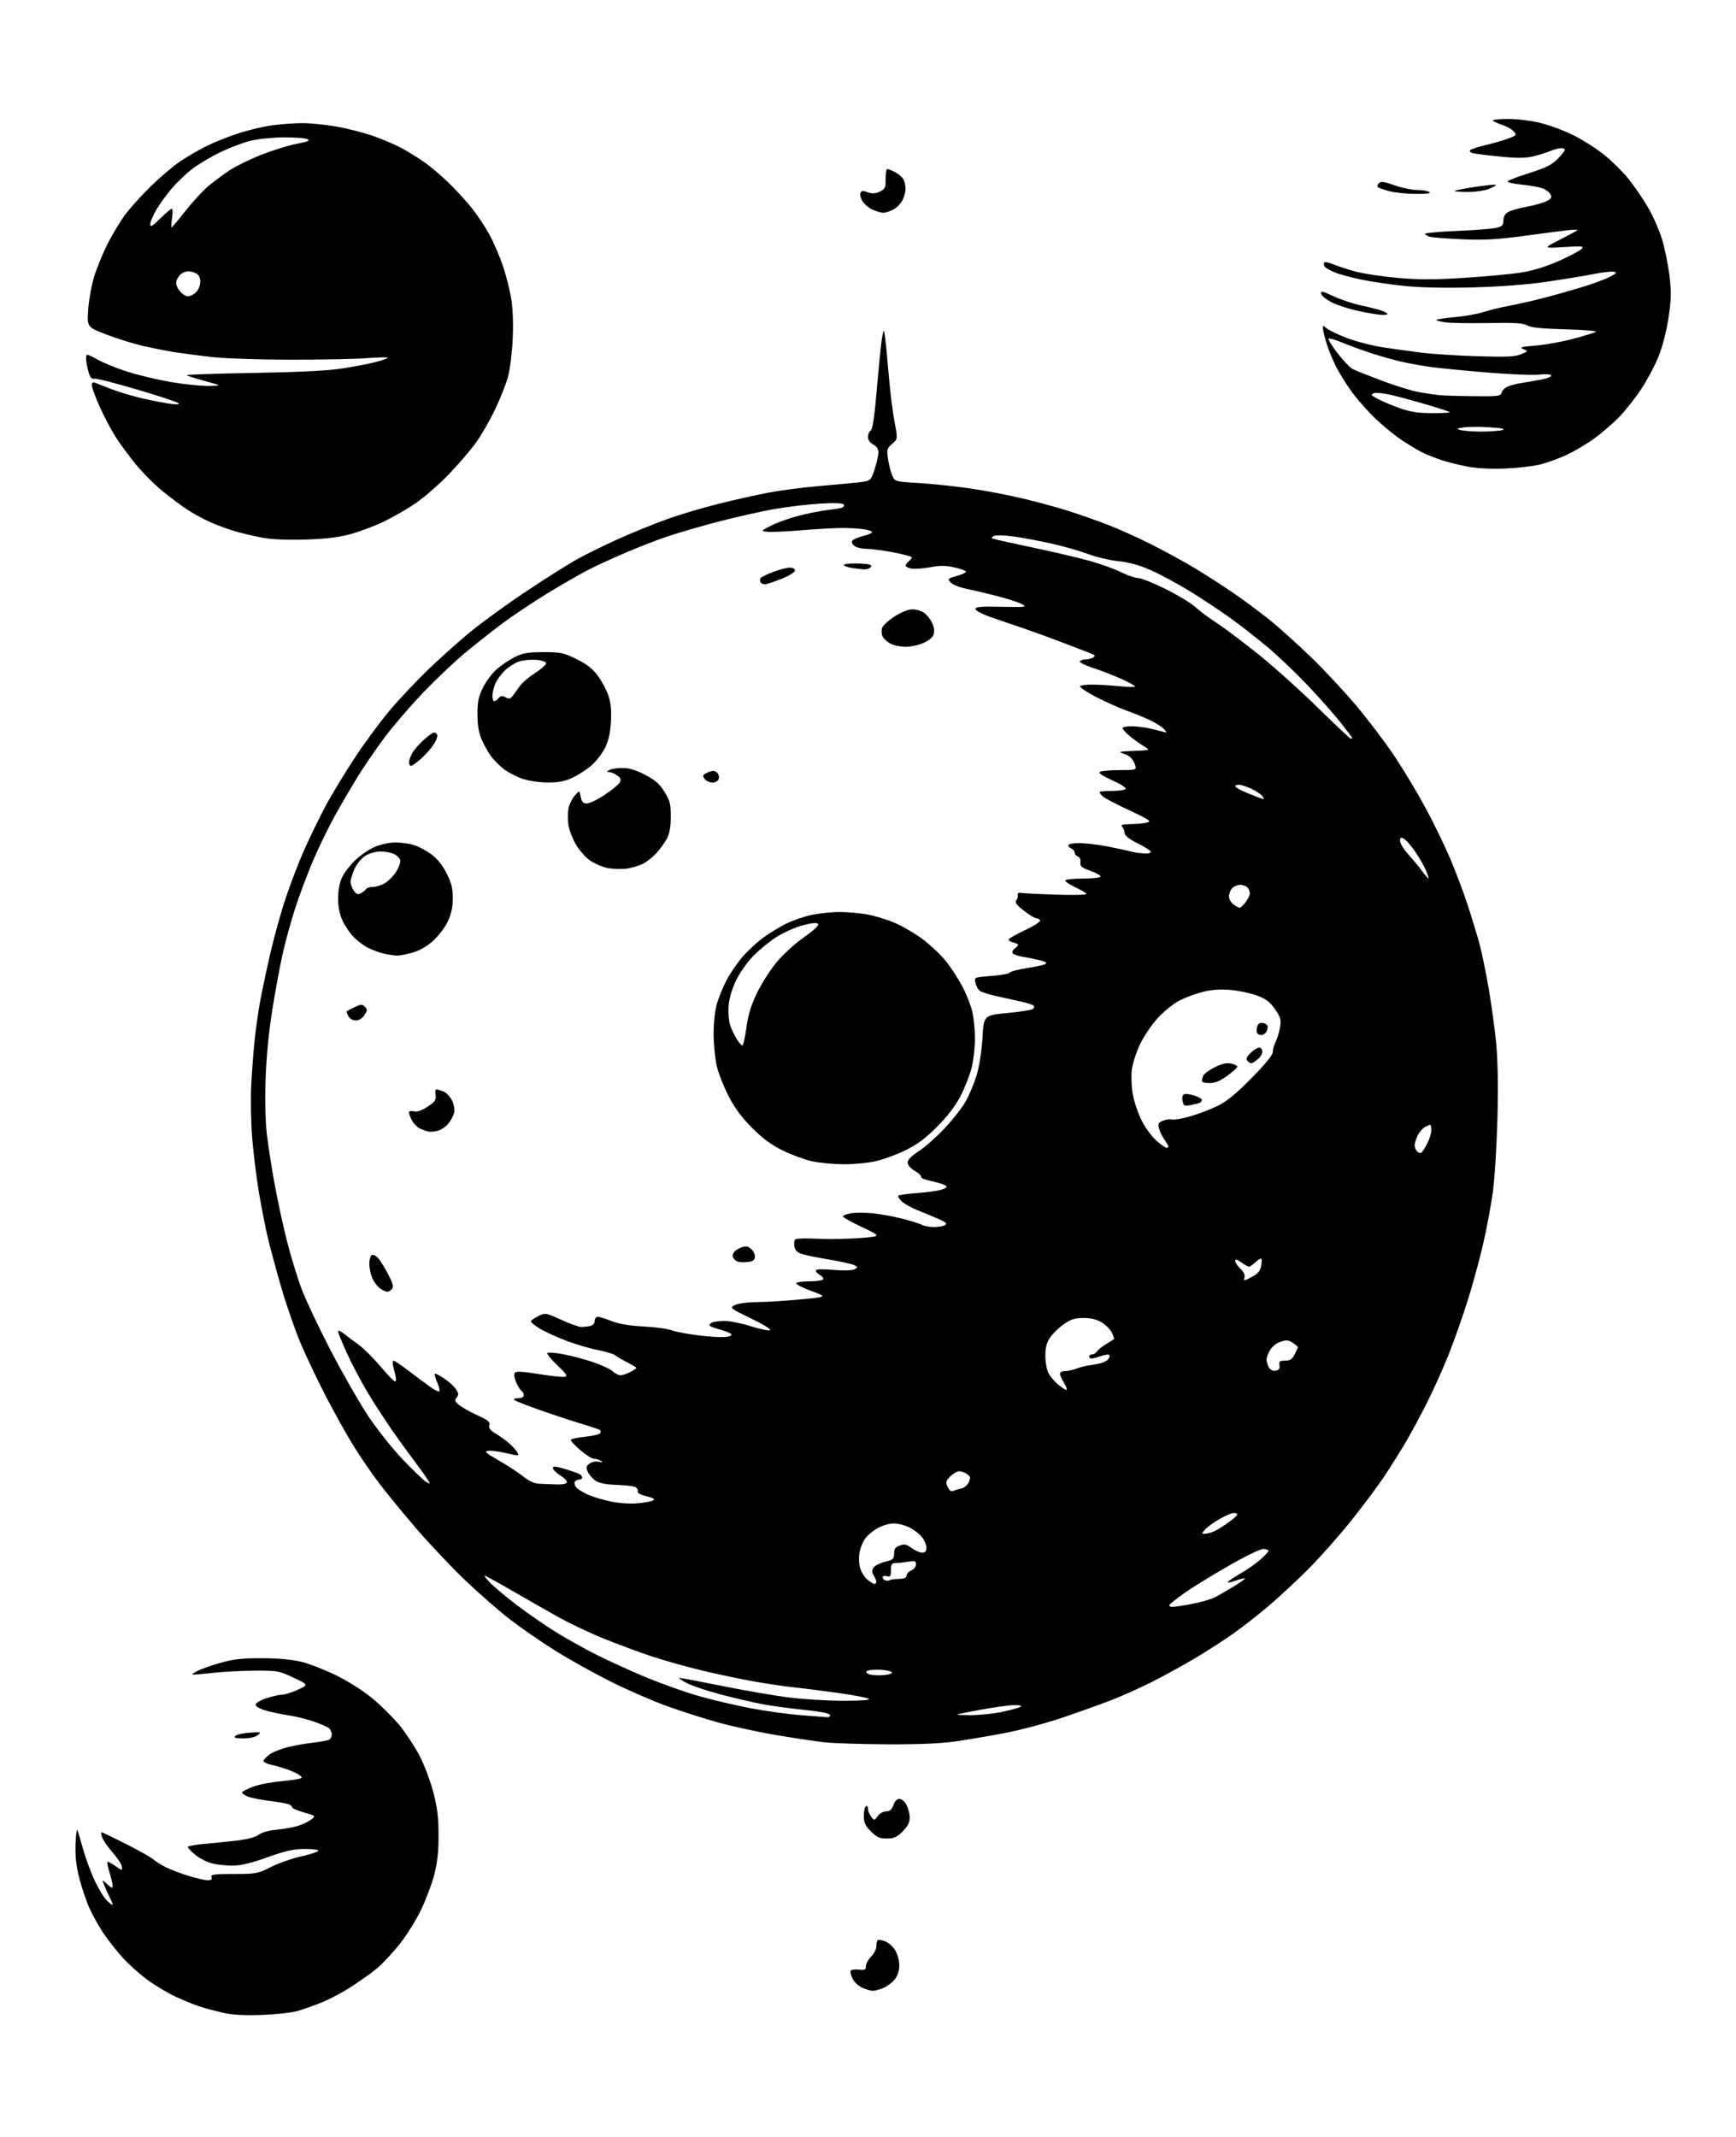<?xml version="1.0" encoding="UTF-8" standalone="no"?>
<svg 
  version="1.1" 
  xmlns="http://www.w3.org/2000/svg" 
  xmlns:xlink="http://www.w3.org/1999/xlink" 
  xmlns:svg="http://www.w3.org/2000/svg"
  xmlns:rdf="http://www.w3.org/1999/02/22-rdf-syntax-ns#"
  xmlns:cc="http://creativecommons.org/ns#"
  xmlns:dc="http://purl.org/dc/elements/1.1/"
  viewBox="0 0 832 1024"
  width="832"
  height="1024"
>
<style>svg {background-color: white; }</style>"
<path stroke="none" fill="black" fill-rule="evenodd" d="M125.50,965.54C117.13,965.84 111.53,965.53 107.00,964.51C103.42,963.70 98.26,962.32 95.52,961.43C92.78,960.54 87.38,958.31 83.51,956.47C79.64,954.64 73.53,950.91 69.93,948.18C66.34,945.46 61.22,940.82 58.57,937.86C55.91,934.91 51.95,929.86 49.76,926.64C47.56,923.41 44.50,917.97 42.95,914.54C41.39,911.12 39.18,904.61 38.02,900.09C36.52,894.22 36.01,889.51 36.21,883.68C36.37,879.18 36.78,876.17 37.12,877.00C37.45,877.83 38.67,881.91 39.82,886.09C40.97,890.26 43.46,897.01 45.35,901.09C47.24,905.16 49.96,909.59 51.40,910.92C52.83,912.26 54.00,913.02 54.00,912.62C54.00,912.23 53.32,910.58 52.48,908.96C51.64,907.34 50.49,904.78 49.91,903.27C48.87,900.53 48.87,900.53 51.44,902.94C53.33,904.72 54.00,904.95 54.00,903.83C54.00,903.00 53.34,900.13 52.54,897.46C51.73,894.78 51.26,892.41 51.48,892.19C51.70,891.96 53.22,892.73 54.85,893.89C56.48,895.05 58.03,896.00 58.31,896.00C58.59,896.00 58.58,895.11 58.29,894.01C58.01,892.92 56.03,890.05 53.91,887.63C51.78,885.22 49.59,882.06 49.05,880.62C48.50,879.18 48.34,878.00 48.69,878.00C49.05,878.00 54.32,880.53 60.42,883.63C66.51,886.72 72.40,890.04 73.50,891.01C74.60,891.98 77.30,893.67 79.50,894.77C81.70,895.87 86.58,897.73 90.36,898.89C94.13,900.05 98.27,901.00 99.57,901.00C101.26,901.00 101.77,900.57 101.36,899.50C100.87,898.22 102.44,898.00 111.97,898.00C122.67,898.00 123.46,897.85 129.83,894.65C133.50,892.81 139.98,890.54 144.23,889.59C148.48,888.65 152.22,887.45 152.54,886.94C152.88,886.39 150.25,886.00 146.23,886.00C140.72,886.00 137.08,886.81 128.12,890.00C120.20,892.83 115.29,894.00 111.40,894.00C108.37,894.00 103.94,893.51 101.56,892.91C99.19,892.31 95.61,890.48 93.62,888.84C91.63,887.20 90.00,885.50 90.00,885.07C90.00,884.64 93.26,884.00 97.25,883.64C101.24,883.29 108.30,882.57 112.94,882.05C118.43,881.43 122.27,880.44 123.94,879.21C125.47,878.08 128.92,877.10 132.50,876.78C135.80,876.48 140.33,875.68 142.56,875.02C144.79,874.35 147.70,872.98 149.02,871.99C151.42,870.18 151.42,870.18 145.71,868.52C142.57,867.60 140.00,866.49 140.00,866.04C140.00,865.58 139.23,864.92 138.28,864.55C137.34,864.19 133.18,863.47 129.03,862.95C124.89,862.43 120.26,861.50 118.75,860.88C117.24,860.26 116.00,859.39 116.00,858.95C116.00,858.51 118.36,857.26 121.25,856.18C124.14,855.10 130.44,853.89 135.26,853.49C140.09,853.09 144.28,852.36 144.58,851.87C144.88,851.38 142.98,850.06 140.35,848.94C137.72,847.81 133.39,846.42 130.73,845.85C128.04,845.27 126.06,844.33 126.26,843.72C126.46,843.11 127.78,841.76 129.19,840.71C130.60,839.66 134.39,838.12 137.63,837.29C140.86,836.47 146.46,835.46 150.08,835.06C153.70,834.65 157.19,834.00 157.83,833.60C158.47,833.21 159.00,832.06 159.00,831.06C159.00,830.06 158.39,828.74 157.64,828.12C156.89,827.50 153.63,826.07 150.39,824.94C147.15,823.82 141.80,822.50 138.50,822.01C135.20,821.52 130.25,820.48 127.50,819.70C124.58,818.87 122.50,817.70 122.50,816.89C122.50,816.11 124.70,814.77 127.50,813.83C130.25,812.91 133.69,812.12 135.15,812.08C136.61,812.04 140.07,810.95 142.84,809.66C147.88,807.33 147.88,807.33 140.69,803.92C133.84,800.67 132.98,800.51 122.50,800.55C116.45,800.57 107.22,801.05 102.00,801.63C96.78,802.21 92.35,802.56 92.16,802.41C91.97,802.27 93.16,801.45 94.81,800.60C96.46,799.74 101.34,798.04 105.66,796.81C111.84,795.05 116.04,794.58 125.50,794.60C133.33,794.62 139.93,795.22 144.50,796.33C148.35,797.27 156.00,800.27 161.50,803.00C167.42,805.94 174.55,810.53 178.97,814.25C183.07,817.70 188.80,823.45 191.70,827.02C194.60,830.58 198.81,837.00 201.05,841.28C203.29,845.55 206.27,853.43 207.66,858.78C209.62,866.33 210.19,870.95 210.18,879.50C210.18,887.45 209.60,892.72 208.09,898.50C206.93,902.90 204.03,910.55 201.63,915.50C199.23,920.45 194.55,927.88 191.22,932.00C187.89,936.12 183.18,941.15 180.75,943.16C178.31,945.18 172.92,949.05 168.75,951.77C164.59,954.49 158.10,957.96 154.34,959.49C150.58,961.01 145.25,962.89 142.50,963.68C139.75,964.46 132.10,965.29 125.50,965.54zM418.28,953.96C417.30,953.94 415.07,953.30 413.31,952.54C411.56,951.77 409.49,949.88 408.70,948.33C407.92,946.77 407.44,945.03 407.65,944.45C407.86,943.88 409.60,943.59 411.52,943.81C414.50,944.16 415.00,943.92 415.00,942.15C415.00,941.02 416.12,938.97 417.50,937.59C418.88,936.22 420.00,934.02 420.00,932.71C420.00,931.40 420.26,930.07 420.59,929.75C420.91,929.43 422.47,929.62 424.06,930.17C425.65,930.72 427.86,932.65 428.97,934.46C430.12,936.32 431.00,939.46 431.00,941.73C431.00,944.32 430.23,946.70 428.83,948.49C427.64,950.00 425.18,951.86 423.36,952.62C421.55,953.38 419.26,953.98 418.28,953.96zM425.00,881.00C421.56,881.00 420.19,880.39 417.40,877.60C414.66,874.86 414.00,873.42 414.00,870.16C414.00,867.94 414.45,865.84 415.00,865.50C415.55,865.16 416.00,865.72 416.00,866.75C416.00,867.78 416.69,869.49 417.53,870.56C419.03,872.47 419.08,872.46 420.65,870.25C421.56,868.97 423.29,868.00 424.67,868.00C426.47,868.00 427.37,867.22 428.15,865.00C428.81,863.10 429.89,862.00 431.07,862.00C432.14,862.00 433.61,863.27 434.47,864.95C435.31,866.57 436.00,869.32 436.00,871.05C436.00,873.30 435.03,875.17 432.60,877.60C429.81,880.39 428.44,881.00 425.00,881.00zM425.00,835.85C412.62,835.79 399.12,835.35 395.00,834.88C390.88,834.41 380.64,832.87 372.26,831.47C363.88,830.06 351.51,827.40 344.76,825.55C338.01,823.70 326.64,820.07 319.49,817.49C312.35,814.90 299.98,809.49 292.00,805.45C284.02,801.42 272.32,794.88 266.00,790.92C259.68,786.96 250.10,780.35 244.73,776.24C239.36,772.12 229.55,763.57 222.93,757.23C216.31,750.89 205.82,739.80 199.63,732.60C193.43,725.39 185.45,715.67 181.89,711.00C178.34,706.33 172.77,698.23 169.53,693.00C166.28,687.77 160.37,677.20 156.38,669.50C152.39,661.80 146.91,650.33 144.21,644.00C141.51,637.67 137.22,625.30 134.67,616.50C132.13,607.70 129.16,596.67 128.09,591.98C127.01,587.30 125.22,578.08 124.10,571.48C122.99,564.89 121.56,553.42 120.92,546.00C120.27,538.34 120.05,527.09 120.41,520.00C120.76,513.12 121.51,503.23 122.08,498.00C122.64,492.77 123.79,484.68 124.64,480.00C125.49,475.32 127.70,464.89 129.56,456.82C131.42,448.74 134.81,436.59 137.10,429.82C139.38,423.04 143.24,413.00 145.68,407.50C148.11,402.00 152.59,392.77 155.63,387.00C158.66,381.23 165.35,370.18 170.48,362.46C175.60,354.73 183.50,344.16 188.02,338.96C192.55,333.76 200.13,325.76 204.87,321.18C209.62,316.60 218.00,309.04 223.50,304.38C229.00,299.72 241.48,290.55 251.23,284.02C260.98,277.48 272.68,270.10 277.23,267.62C281.78,265.15 290.68,260.80 297.00,257.97C303.32,255.13 313.41,251.05 319.41,248.88C325.41,246.72 336.43,243.41 343.91,241.54C351.38,239.67 362.23,237.23 368.00,236.13C373.77,235.03 384.35,233.62 391.50,233.01C398.65,232.40 407.38,231.59 410.91,231.20C417.31,230.50 417.31,230.50 419.13,225.00C420.13,221.97 420.96,218.34 420.97,216.92C420.99,215.17 420.19,213.91 418.50,213.00C416.95,212.17 416.00,210.79 416.00,209.38C416.00,208.13 416.59,206.74 417.32,206.30C418.24,205.74 419.16,199.35 420.37,185.00C421.33,173.72 422.45,162.93 422.87,161.00C423.63,157.50 423.63,157.50 424.28,162.50C424.64,165.25 425.42,173.35 426.01,180.50C426.60,187.65 427.80,197.29 428.68,201.93C430.29,210.36 430.29,210.36 427.58,212.68C425.11,214.81 424.94,215.42 425.56,219.75C425.94,222.36 426.82,225.91 427.52,227.63C428.80,230.77 428.80,230.77 440.15,231.45C446.39,231.83 457.38,232.97 464.57,234.00C471.76,235.02 483.46,237.26 490.57,238.97C497.68,240.68 507.55,243.38 512.50,244.97C517.45,246.56 525.65,249.44 530.73,251.39C535.81,253.33 545.26,257.58 551.73,260.83C558.20,264.08 567.77,269.32 573.00,272.49C578.23,275.66 586.33,280.87 591.00,284.08C595.67,287.28 603.33,292.95 608.00,296.67C612.67,300.40 621.85,308.63 628.40,314.97C634.94,321.31 644.91,332.02 650.54,338.77C656.17,345.52 664.18,356.14 668.35,362.38C672.52,368.61 679.08,379.51 682.92,386.61C686.77,393.70 692.13,404.68 694.84,411.00C697.54,417.32 701.37,427.45 703.34,433.50C705.32,439.55 707.85,447.88 708.99,452.00C710.12,456.12 712.13,465.80 713.45,473.50C714.78,481.20 716.40,493.12 717.07,500.00C717.85,508.15 718.06,520.68 717.66,536.00C717.33,548.92 716.35,564.67 715.49,571.00C714.63,577.33 712.56,588.48 710.89,595.80C709.22,603.11 705.84,615.49 703.38,623.30C700.92,631.11 696.84,642.67 694.32,649.00C691.80,655.33 687.15,665.67 683.98,672.00C680.81,678.33 676.19,686.91 673.72,691.09C671.25,695.26 666.73,702.46 663.68,707.09C660.63,711.71 653.27,721.58 647.33,729.00C641.38,736.42 631.95,747.02 626.38,752.54C620.80,758.06 612.47,765.77 607.87,769.67C603.27,773.57 595.90,779.34 591.50,782.49C587.10,785.64 578.67,791.08 572.77,794.59C566.87,798.09 557.44,803.27 551.82,806.09C546.20,808.91 537.53,812.79 532.55,814.72C527.57,816.64 516.98,820.43 509.00,823.14C501.02,825.84 488.43,829.19 481.00,830.57C473.57,831.96 463.00,833.74 457.50,834.53C450.92,835.47 439.81,835.93 425.00,835.85zM116.61,833.00C112.80,833.00 111.88,832.72 112.76,831.84C113.41,831.19 116.53,830.49 119.71,830.28C125.08,829.92 125.36,830.00 123.56,831.44C122.38,832.39 119.64,833.00 116.61,833.00zM396.33,822.86C397.38,822.94 397.99,822.47 397.76,821.77C397.49,820.98 392.95,820.10 385.04,819.31C378.27,818.63 369.08,817.36 364.62,816.47C360.15,815.59 351.38,813.53 345.12,811.89C338.85,810.24 331.65,807.82 329.12,806.50C326.58,805.17 325.03,804.07 325.69,804.05C326.34,804.02 335.79,805.81 346.69,808.01C357.58,810.22 372.12,812.70 378.99,813.51C385.87,814.33 397.32,815.00 404.44,815.00C412.36,815.00 417.03,814.64 416.45,814.08C415.93,813.57 408.98,812.25 401.00,811.15C393.02,810.04 383.57,808.85 380.00,808.49C376.43,808.13 368.32,806.94 362.00,805.85C355.68,804.76 344.20,802.35 336.50,800.50C328.80,798.64 317.77,795.54 312.00,793.61C306.23,791.68 295.97,787.87 289.22,785.14C282.46,782.41 272.34,777.58 266.72,774.41C261.10,771.24 251.18,765.58 244.69,761.82C238.19,758.07 232.59,755.00 232.24,755.00C231.89,755.00 233.16,756.62 235.05,758.59C236.95,760.57 242.79,765.43 248.04,769.40C253.29,773.37 261.66,779.15 266.66,782.23C271.65,785.32 280.40,790.20 286.12,793.07C291.83,795.94 302.35,800.73 309.50,803.70C316.65,806.68 327.77,810.65 334.22,812.52C340.67,814.40 351.98,817.08 359.35,818.49C366.73,819.90 377.65,821.43 383.63,821.88C389.61,822.34 395.32,822.78 396.33,822.86zM464.29,821.90C468.58,821.96 475.55,821.28 479.79,820.41C484.03,819.53 488.18,818.42 489.00,817.94C490.02,817.34 489.05,817.07 486.00,817.09C483.52,817.10 475.88,818.17 469.00,819.46C456.50,821.81 456.50,821.81 464.29,821.90zM422.50,802.76C425.25,802.62 427.50,802.05 427.50,801.50C427.50,800.95 425.31,800.36 422.63,800.19C419.95,800.02 417.03,800.16 416.16,800.49C414.77,801.03 414.75,801.23 416.03,802.06C416.84,802.59 419.75,802.90 422.50,802.76zM561.85,770.00C562.94,770.00 567.21,769.35 571.34,768.56C575.48,767.77 580.36,766.36 582.18,765.44C584.01,764.51 588.09,762.16 591.27,760.22C594.44,758.28 596.87,756.54 596.67,756.34C596.47,756.14 594.42,756.64 592.12,757.46C589.81,758.27 588.17,758.53 588.48,758.03C588.79,757.53 591.60,755.66 594.73,753.87C597.87,752.07 602.13,749.07 604.21,747.19C606.30,745.31 608.00,743.47 608.00,743.10C608.00,742.74 606.93,742.35 605.63,742.24C604.22,742.12 597.32,745.45 588.57,750.48C580.49,755.11 571.01,760.96 567.49,763.47C563.98,765.98 560.83,768.47 560.49,769.02C560.16,769.56 560.77,770.00 561.85,770.00zM419.06,759.00C419.58,759.00 420.00,758.54 420.00,757.99C420.00,757.43 419.44,756.08 418.76,754.98C417.84,753.52 417.80,752.53 418.60,751.25C419.20,750.29 421.67,749.01 424.10,748.41C428.03,747.44 428.50,747.02 428.50,744.44C428.50,742.21 429.11,741.35 431.25,740.59C433.48,739.80 434.54,740.02 436.95,741.81C438.59,743.01 440.84,744.00 441.96,744.00C443.44,744.00 444.00,743.35 444.00,741.63C444.00,740.33 443.06,738.07 441.91,736.61C440.75,735.14 438.07,733.06 435.95,731.97C433.82,730.89 430.37,730.01 428.29,730.02C426.21,730.03 422.74,731.04 420.59,732.27C418.45,733.49 415.83,735.66 414.78,737.08C413.73,738.49 412.49,741.31 412.04,743.33C411.58,745.35 411.59,748.69 412.05,750.75C412.52,752.81 414.07,755.51 415.50,756.75C416.94,757.99 418.54,759.00 419.06,759.00zM426.44,757.19C426.95,756.89 428.97,756.62 430.93,756.58C433.39,756.52 434.49,756.04 434.50,755.00C434.50,754.17 435.51,753.06 436.75,752.51C437.99,751.97 439.00,750.67 439.00,749.63C439.00,748.00 438.48,747.82 435.25,748.36C433.19,748.70 430.49,748.98 429.25,748.99C427.36,749.00 427.00,749.54 427.00,752.41C427.00,755.32 426.71,755.74 425.00,755.29C423.90,755.00 423.00,755.23 423.00,755.80C423.00,756.37 423.56,757.04 424.25,757.28C424.94,757.53 425.92,757.49 426.44,757.19zM577.60,734.95C578.64,734.93 580.67,734.37 582.09,733.70C583.51,733.04 586.54,731.15 588.82,729.50C591.09,727.85 592.97,726.16 592.98,725.75C592.99,725.34 592.21,725.00 591.25,725.01C590.29,725.01 587.25,726.31 584.50,727.89C581.75,729.47 578.64,731.72 577.60,732.88C575.72,734.96 575.72,735.00 577.60,734.95zM305.47,720.38C308.76,720.09 312.13,719.47 312.96,719.00C314.08,718.38 313.24,717.84 309.81,716.97C306.76,716.21 305.31,715.36 305.63,714.53C305.90,713.83 305.30,712.92 304.31,712.51C303.31,712.10 299.26,711.66 295.29,711.52C290.54,711.37 287.21,710.71 285.50,709.59C284.07,708.66 282.38,706.74 281.74,705.34C280.75,703.15 280.86,702.57 282.54,701.35C283.68,700.51 285.55,700.15 287.00,700.49C288.90,700.92 289.14,700.82 288.00,700.05C287.18,699.49 285.68,699.02 284.69,699.02C283.69,699.01 280.68,697.11 278.00,694.80C275.32,692.49 273.33,690.28 273.57,689.88C273.82,689.48 276.95,688.84 280.52,688.46C284.10,688.08 287.29,687.34 287.61,686.82C287.94,686.29 287.96,685.63 287.66,685.33C287.37,685.03 283.61,683.75 279.31,682.46C275.02,681.18 266.10,678.25 259.50,675.95C252.90,673.65 247.07,671.37 246.55,670.89C245.98,670.36 246.68,670.00 248.30,670.00C249.98,670.00 251.00,669.46 251.00,668.56C251.00,667.77 250.50,666.81 249.90,666.44C249.29,666.06 248.14,664.18 247.33,662.25C246.35,659.90 246.20,658.40 246.87,657.73C247.53,657.07 251.35,657.30 258.36,658.45C264.13,659.40 269.67,659.99 270.68,659.75C272.15,659.41 271.46,658.35 267.06,654.18C264.08,651.35 261.94,648.73 262.32,648.35C262.70,647.97 266.05,648.21 269.76,648.89C273.46,649.57 279.88,651.26 284.00,652.64C288.12,654.01 292.43,656.01 293.56,657.07C294.70,658.13 296.41,659.00 297.36,659.00C298.32,659.00 300.43,658.31 302.05,657.47C303.67,656.64 305.00,655.74 305.00,655.49C305.00,655.24 303.09,654.08 300.75,652.90C298.41,651.73 295.82,650.21 295.00,649.52C294.18,648.84 290.60,647.73 287.06,647.05C283.52,646.38 276.99,644.51 272.56,642.90C268.13,641.29 262.12,638.61 259.22,636.95C256.31,635.28 254.18,633.52 254.49,633.02C254.79,632.53 256.46,631.42 258.20,630.55C261.25,629.03 261.62,629.10 268.93,632.41C273.09,634.31 277.40,635.86 278.50,635.86C279.60,635.87 281.51,635.67 282.75,635.42C284.17,635.13 285.00,634.23 285.00,632.98C285.00,631.89 285.66,631.00 286.46,631.00C287.27,631.00 290.27,631.92 293.13,633.05C296.63,634.43 301.66,635.28 308.42,635.63C313.96,635.91 320.07,636.75 322.00,637.49C323.93,638.22 330.11,639.37 335.74,640.02C341.37,640.68 347.20,640.92 348.69,640.54C350.83,640.01 351.09,639.66 349.95,638.92C349.15,638.40 346.59,637.48 344.25,636.87C341.91,636.26 340.00,635.41 340.00,634.99C340.00,634.56 340.71,633.94 341.58,633.61C342.45,633.27 345.13,633.00 347.53,633.00C349.93,633.00 355.53,634.15 359.96,635.55C364.40,636.95 368.52,637.79 369.13,637.42C369.73,637.05 365.58,634.51 359.91,631.77C349.89,626.92 349.67,626.74 352.05,625.43C353.51,624.62 357.93,624.02 363.00,623.95C367.68,623.89 377.12,623.30 384.00,622.64C396.50,621.44 396.50,621.44 388.77,618.59C384.52,617.03 381.28,615.35 381.58,614.87C381.88,614.39 384.76,614.00 388.00,614.00C391.24,614.00 394.15,613.57 394.47,613.05C394.79,612.53 394.14,611.61 393.03,611.01C391.91,610.42 391.00,609.46 391.00,608.88C391.00,608.16 393.73,608.05 399.39,608.52C404.45,608.94 408.49,608.83 409.55,608.23C411.22,607.30 411.21,607.19 409.41,606.24C408.36,605.69 403.00,604.50 397.50,603.59C392.00,602.67 386.09,601.48 384.36,600.92C382.10,600.20 381.07,599.15 380.70,597.21C380.42,595.72 380.69,594.19 381.31,593.81C381.93,593.42 386.73,593.33 391.97,593.60C397.21,593.86 406.23,593.71 412.00,593.27C422.50,592.45 422.50,592.45 413.25,588.08C408.16,585.68 404.00,583.35 404.00,582.90C404.00,582.45 405.63,581.79 407.62,581.41C409.60,581.04 414.23,581.01 417.91,581.35C421.58,581.70 428.04,582.86 432.27,583.94C436.50,585.02 440.84,586.38 441.91,586.95C442.99,587.53 445.59,587.99 447.68,587.98C449.78,587.98 452.16,587.55 452.97,587.04C454.09,586.33 453.28,585.62 449.47,583.96C446.73,582.78 442.25,580.92 439.50,579.83C436.75,578.74 433.50,576.92 432.28,575.78C431.06,574.64 430.26,573.39 430.50,573.01C430.73,572.62 434.94,572.02 439.85,571.67C444.76,571.32 450.04,570.55 451.60,569.96C453.86,569.10 454.13,568.70 452.97,567.97C452.16,567.47 449.13,566.56 446.24,565.95C443.34,565.35 441.20,564.48 441.49,564.02C441.77,563.57 440.42,562.27 438.50,561.13C436.35,559.87 435.00,558.29 435.00,557.06C435.00,555.74 436.79,553.91 440.25,551.69C443.14,549.83 448.68,544.95 452.57,540.84C456.46,536.73 461.03,530.93 462.72,527.94C464.42,524.95 466.79,519.35 467.98,515.50C469.31,511.23 470.42,504.22 470.83,497.51C471.50,486.52 471.50,486.52 482.53,485.46C488.59,484.87 494.11,484.05 494.79,483.63C495.47,483.21 495.80,482.49 495.52,482.03C495.24,481.57 492.64,480.68 489.75,480.04C486.86,479.41 481.35,478.18 477.50,477.32C473.65,476.46 469.97,475.25 469.32,474.63C468.66,474.01 467.85,472.33 467.50,470.90C466.86,468.31 466.86,468.31 475.11,467.67C479.65,467.32 483.63,466.60 483.96,466.06C484.29,465.52 487.93,464.57 492.03,463.94C496.14,463.31 500.16,462.43 500.96,461.99C502.00,461.42 501.28,460.90 498.46,460.17C496.28,459.62 492.59,458.86 490.26,458.49C487.92,458.13 485.71,457.35 485.35,456.76C484.99,456.18 485.44,455.15 486.35,454.49C487.26,453.82 488.00,453.04 488.00,452.75C488.00,452.46 486.86,451.93 485.46,451.58C484.06,451.23 483.17,450.54 483.47,450.04C483.78,449.55 487.42,447.53 491.57,445.56C495.72,443.60 498.83,441.54 498.50,440.99C498.16,440.45 497.31,440.00 496.61,440.00C495.90,440.00 493.23,438.36 490.66,436.36C487.18,433.65 486.25,432.40 487.03,431.47C487.60,430.78 487.94,429.60 487.79,428.86C487.60,427.99 488.22,427.63 489.50,427.87C490.60,428.07 498.19,428.45 506.37,428.71C514.96,428.99 521.00,428.81 520.68,428.30C520.38,427.80 517.87,426.34 515.10,425.05C512.34,423.75 510.31,422.31 510.60,421.85C510.88,421.38 514.66,421.00 519.00,421.00C523.34,421.00 527.13,420.60 527.43,420.12C527.73,419.64 525.61,418.39 522.73,417.35C518.33,415.75 517.55,415.10 517.81,413.22C518.00,411.89 517.49,410.74 516.56,410.39C515.70,410.06 515.00,409.21 515.00,408.50C515.00,407.79 514.33,406.95 513.50,406.64C512.67,406.32 512.00,405.60 512.00,405.03C512.00,404.45 514.30,404.01 517.25,404.02C520.14,404.03 525.88,404.68 530.00,405.46C534.12,406.25 539.30,407.35 541.50,407.92C543.70,408.49 546.99,408.96 548.81,408.98C550.81,408.99 551.87,408.60 551.49,407.98C551.14,407.42 548.19,405.61 544.93,403.96C541.02,401.99 539.00,400.36 539.00,399.19C539.00,398.20 538.46,396.86 537.80,396.20C536.87,395.27 537.81,394.98 542.05,394.90C545.05,394.85 548.59,394.50 549.91,394.13C551.96,393.55 550.61,392.65 541.08,388.22C534.90,385.34 529.20,382.34 528.42,381.56C527.64,380.78 527.00,379.89 527.00,379.57C527.00,379.26 529.67,379.00 532.94,379.00C536.21,379.00 539.16,378.56 539.49,378.02C539.82,377.48 536.90,375.61 532.99,373.86C528.16,371.70 526.31,370.42 527.20,369.86C527.91,369.40 532.21,369.02 536.75,369.02C545.01,369.00 545.01,369.00 543.69,365.75C542.77,363.48 541.33,362.15 538.93,361.33C535.68,360.22 535.92,360.14 543.50,359.83C551.50,359.50 551.50,359.50 548.10,357.50C546.23,356.40 543.20,354.22 541.35,352.65C539.51,351.08 538.00,349.39 538.00,348.90C538.00,348.40 539.91,348.01 542.25,348.02C544.59,348.04 548.52,348.50 551.00,349.06C553.48,349.62 556.40,350.35 557.49,350.68C559.28,351.23 559.34,351.11 558.05,349.57C557.27,348.62 554.57,346.81 552.06,345.55C549.55,344.28 544.29,342.10 540.37,340.69C536.44,339.28 529.60,336.22 525.16,333.90C520.72,331.57 517.32,329.30 517.60,328.84C517.89,328.38 520.68,328.03 523.81,328.06C526.94,328.10 532.76,328.45 536.75,328.85C540.74,329.25 544.00,329.29 544.00,328.94C544.00,328.58 540.96,326.93 537.25,325.25C533.54,323.58 527.46,321.22 523.74,320.02C520.03,318.82 517.24,317.42 517.55,316.92C517.86,316.41 519.10,315.99 520.31,315.98C521.51,315.98 523.16,315.55 523.97,315.04C525.14,314.30 524.86,313.90 522.58,313.03C521.00,312.43 514.94,310.11 509.11,307.86C503.27,305.62 495.35,302.72 491.50,301.42C487.65,300.11 480.68,297.73 476.00,296.13C470.96,294.40 467.50,292.66 467.50,291.85C467.50,290.77 470.03,290.55 480.00,290.77C491.67,291.02 492.32,290.94 489.78,289.50C488.29,288.66 482.89,286.90 477.78,285.60C472.68,284.30 465.96,282.71 462.86,282.07C459.76,281.43 456.49,280.09 455.58,279.09C454.03,277.37 454.18,277.21 458.47,276.01C460.96,275.31 463.00,274.38 463.00,273.94C463.00,273.50 460.51,272.59 457.47,271.91C453.14,270.94 450.53,270.93 445.48,271.86C441.93,272.51 437.90,272.76 436.51,272.41C435.13,272.07 434.00,271.44 434.00,271.01C434.00,270.59 434.68,269.68 435.50,269.00C436.32,268.32 437.00,267.45 437.00,267.07C437.00,266.70 433.02,265.63 428.16,264.69C423.30,263.76 417.54,263.00 415.35,263.00C413.17,263.00 410.55,262.39 409.54,261.65C408.52,260.91 408.01,259.78 408.41,259.15C408.80,258.52 411.12,257.50 413.56,256.88C416.00,256.27 418.00,255.42 418.00,255.01C418.00,254.60 416.31,253.98 414.25,253.64C412.19,253.30 407.53,253.02 403.89,253.01C400.26,253.00 391.48,253.49 384.38,254.08C377.27,254.68 369.90,255.01 367.98,254.82C364.50,254.48 364.50,254.48 369.50,251.89C372.25,250.46 378.10,248.36 382.50,247.22C386.90,246.08 392.98,244.86 396.00,244.50C399.02,244.15 402.29,243.63 403.26,243.36C404.24,243.08 404.73,242.37 404.37,241.78C403.92,241.07 400.20,240.91 393.10,241.33C387.27,241.66 377.32,242.85 371.00,243.96C364.68,245.08 352.53,247.81 344.01,250.04C335.50,252.28 324.47,255.49 319.51,257.18C314.56,258.87 305.77,262.29 300.00,264.76C294.23,267.24 286.45,270.80 282.72,272.66C278.99,274.53 270.21,279.54 263.22,283.79C256.22,288.05 246.22,294.70 241.00,298.58C235.78,302.46 227.38,309.09 222.34,313.32C217.30,317.55 208.36,326.07 202.47,332.25C196.58,338.44 188.53,347.79 184.57,353.04C180.62,358.29 174.82,366.72 171.69,371.78C168.56,376.84 163.51,385.47 160.48,390.95C157.44,396.44 152.75,406.07 150.06,412.35C147.38,418.63 143.52,428.88 141.50,435.13C139.48,441.39 136.77,451.22 135.48,457.00C134.18,462.77 131.94,474.93 130.49,484.00C128.82,494.43 127.65,506.59 127.29,517.06C126.95,527.10 127.19,537.54 127.90,543.56C128.54,549.03 130.22,559.80 131.63,567.50C133.03,575.20 135.66,587.35 137.47,594.50C139.27,601.65 142.44,612.00 144.50,617.50C146.56,623.00 152.94,636.49 158.67,647.48C164.39,658.47 172.47,672.55 176.61,678.77C180.76,684.99 188.24,694.36 193.25,699.60C198.25,704.83 203.26,709.61 204.39,710.21C206.41,711.29 206.41,711.28 204.55,708.40C203.52,706.80 200.81,703.02 198.52,700.00C196.23,696.98 191.64,690.64 188.31,685.93C184.99,681.21 179.57,672.87 176.28,667.39C172.99,661.91 168.43,653.28 166.15,648.21C163.87,643.14 162.00,638.51 162.00,637.91C162.00,637.31 163.32,637.87 164.92,639.16C166.53,640.45 169.73,642.85 172.03,644.50C174.33,646.15 178.96,650.76 182.32,654.75C185.69,658.74 188.84,662.00 189.33,662.00C189.82,662.00 189.94,660.88 189.61,659.50C189.27,658.12 188.73,655.88 188.39,654.50C188.06,653.12 188.17,652.01 188.64,652.02C189.11,652.02 192.43,654.27 196.00,657.00C199.57,659.74 204.20,663.17 206.27,664.63C208.34,666.10 210.28,667.05 210.58,666.75C210.87,666.46 210.41,664.52 209.55,662.45C208.68,660.39 208.16,658.50 208.40,658.27C208.63,658.04 210.64,659.05 212.86,660.53C215.08,662.00 217.63,664.31 218.52,665.67C219.85,667.70 219.91,668.41 218.85,669.68C217.77,670.98 217.96,671.56 220.03,673.26C221.39,674.38 225.34,676.60 228.81,678.18C233.94,680.54 235.00,681.42 234.52,682.93C234.08,684.33 234.87,685.36 237.72,687.06C239.80,688.30 242.78,690.48 244.34,691.91C245.90,693.33 247.58,695.25 248.07,696.16C248.90,697.69 248.50,697.71 242.75,696.36C239.33,695.57 235.40,695.04 234.01,695.21C231.90,695.45 232.68,696.18 239.00,699.80C243.12,702.17 248.41,705.63 250.75,707.49C253.71,709.85 256.12,710.92 258.75,711.02C260.81,711.09 264.48,711.24 266.91,711.33C269.46,711.43 271.48,711.02 271.70,710.36C271.92,709.73 270.50,708.23 268.55,707.03C266.60,705.82 265.00,704.24 265.00,703.51C265.00,702.46 266.23,702.56 270.90,703.97C274.14,704.95 277.29,706.06 277.90,706.44C278.50,706.81 279.00,707.54 279.00,708.06C279.00,708.58 278.35,709.00 277.56,709.00C276.77,709.00 275.83,709.47 275.47,710.04C275.12,710.62 275.43,711.82 276.16,712.71C276.90,713.60 279.44,715.19 281.81,716.24C284.19,717.29 289.14,718.77 292.81,719.53C296.63,720.32 302.07,720.68 305.47,720.38zM456.93,714.41C457.79,714.04 459.55,713.52 460.83,713.24C462.11,712.96 463.67,711.62 464.29,710.26C465.24,708.18 465.12,707.56 463.52,706.39C462.47,705.63 460.78,705.00 459.76,705.00C458.74,705.00 456.80,706.10 455.46,707.45C453.30,709.61 453.15,710.23 454.18,712.49C454.99,714.28 455.84,714.87 456.93,714.41zM511.06,666.00C511.56,666.00 511.08,664.54 509.99,662.75C508.90,660.96 508.01,658.94 508.00,658.25C508.00,657.56 509.10,657.00 510.43,657.00C511.77,657.00 514.14,656.51 515.68,655.90C517.23,655.30 519.62,654.64 521.00,654.44C522.38,654.24 524.95,653.79 526.72,653.43C528.49,653.07 530.46,652.15 531.11,651.37C531.76,650.59 531.98,649.65 531.62,649.28C531.25,648.92 529.47,649.15 527.65,649.81C525.84,650.46 523.83,651.00 523.18,651.00C522.53,651.00 522.00,650.55 522.00,650.00C522.00,649.45 522.65,649.00 523.45,649.00C524.25,649.00 525.26,648.37 525.70,647.60C526.14,646.84 528.19,645.22 530.25,644.00C532.31,642.79 534.00,641.64 534.00,641.45C534.00,641.25 533.47,639.94 532.83,638.52C532.18,637.11 530.06,634.97 528.11,633.76C525.65,632.24 522.98,631.57 519.32,631.57C515.10,631.57 513.23,632.16 509.80,634.57C507.45,636.22 504.51,639.09 503.26,640.94C501.61,643.40 501.00,645.74 501.00,649.70C501.00,652.67 501.66,656.37 502.46,657.93C503.27,659.49 505.33,661.94 507.04,663.38C508.75,664.82 510.56,666.00 511.06,666.00zM611.32,656.81C612.94,656.58 613.42,655.92 613.19,654.25C612.92,652.34 613.34,652.00 615.91,652.00C618.26,652.00 619.29,651.33 620.47,649.05C621.31,647.43 622.00,645.86 622.00,645.57C622.00,645.28 620.89,644.32 619.54,643.43C617.54,642.12 616.45,642.03 613.75,642.92C611.90,643.53 609.66,645.30 608.71,646.91C607.77,648.51 607.00,650.56 607.00,651.47C607.00,652.38 607.48,654.03 608.07,655.13C608.74,656.39 609.94,657.01 611.32,656.81zM185.60,619.00C184.96,619.00 183.40,618.27 182.12,617.37C180.84,616.47 179.16,614.24 178.39,612.40C177.63,610.57 177.00,607.50 177.00,605.59C177.00,603.68 177.50,601.81 178.10,601.44C178.71,601.06 180.01,601.60 181.00,602.63C181.99,603.66 184.20,607.15 185.90,610.39C188.28,614.91 188.74,616.61 187.88,617.64C187.26,618.39 186.24,619.00 185.60,619.00zM599.81,611.98C602.76,610.45 603.93,609.12 604.39,606.80C604.73,605.08 604.78,603.45 604.50,603.17C604.22,602.89 602.95,603.64 601.68,604.83C600.41,606.02 599.02,607.00 598.59,607.00C598.16,607.00 596.50,606.07 594.90,604.93C592.74,603.39 592.00,603.22 592.00,604.26C592.00,605.02 593.13,606.71 594.51,608.01C596.15,609.55 596.82,611.01 596.43,612.21C595.89,613.93 596.09,613.92 599.81,611.98zM357.41,604.80C354.57,605.01 352.91,604.60 351.97,603.47C351.01,602.31 350.91,601.37 351.63,600.23C352.19,599.34 353.87,598.21 355.38,597.71C357.51,597.00 358.56,597.19 360.10,598.59C361.19,599.58 361.96,601.31 361.79,602.44C361.56,604.07 360.65,604.56 357.41,604.80zM404.00,557.90C399.32,557.87 392.65,557.22 389.17,556.47C385.69,555.71 379.39,553.39 375.17,551.32C369.71,548.63 365.48,545.52 360.48,540.52C355.61,535.66 352.16,531.01 349.25,525.39C346.93,520.92 344.36,514.40 343.53,510.89C342.71,507.37 342.02,500.42 342.01,495.43C342.01,489.96 342.64,484.21 343.61,480.93C344.50,477.94 346.49,473.02 348.05,470.00C349.60,466.98 352.85,462.12 355.27,459.20C357.70,456.29 362.11,452.08 365.09,449.84C368.06,447.61 373.14,444.44 376.38,442.81C379.61,441.18 385.24,439.21 388.88,438.44C392.52,437.67 398.43,437.03 402.00,437.02C405.57,437.02 411.40,437.49 414.95,438.06C418.50,438.64 424.57,440.44 428.45,442.06C432.33,443.68 438.59,447.33 442.37,450.17C446.14,453.01 451.21,457.85 453.62,460.92C456.03,463.99 459.53,469.43 461.38,473.00C463.24,476.57 465.32,481.92 466.01,484.88C466.70,487.84 467.26,493.69 467.26,497.88C467.26,502.07 466.52,508.37 465.62,511.88C464.71,515.38 462.30,521.46 460.26,525.38C457.81,530.07 453.98,535.06 449.02,540.02C443.40,545.65 439.53,548.50 433.67,551.34C429.36,553.43 422.84,555.77 419.17,556.55C415.50,557.33 408.68,557.94 404.00,557.90zM681.17,552.39C681.64,552.10 682.92,550.11 684.01,547.97C685.11,545.83 686.00,542.94 686.00,541.54C686.00,540.14 685.75,539.00 685.43,539.00C685.12,539.00 684.00,539.46 682.94,540.03C681.89,540.60 680.34,542.37 679.51,543.98C678.68,545.59 678.00,547.73 678.00,548.75C678.00,549.77 678.52,551.12 679.16,551.76C679.80,552.40 680.70,552.68 681.17,552.39zM559.00,550.00C559.55,550.00 560.00,549.73 560.00,549.40C560.00,549.08 559.13,547.59 558.07,546.09C557.00,544.60 555.83,542.17 555.46,540.70C554.89,538.42 555.19,537.88 557.57,536.97C559.10,536.39 560.97,536.16 561.73,536.45C562.48,536.74 566.20,536.12 569.99,535.07C573.78,534.02 579.71,531.79 583.19,530.11C587.92,527.82 592.07,524.45 599.75,516.67C606.49,509.85 610.00,505.54 610.00,504.10C610.00,502.89 610.62,500.69 611.38,499.20C612.14,497.72 613.08,494.61 613.46,492.30C614.07,488.62 613.77,487.53 611.08,483.62C608.66,480.10 606.81,478.70 602.41,477.05C599.33,475.90 593.59,474.69 589.66,474.36C584.58,473.93 580.64,474.23 576.11,475.39C572.59,476.29 567.49,478.24 564.77,479.72C562.05,481.20 557.54,484.91 554.75,487.96C551.97,491.01 548.21,496.58 546.40,500.35C544.60,504.11 542.82,509.61 542.45,512.57C542.08,515.53 542.27,520.77 542.88,524.22C543.48,527.67 545.34,533.26 547.00,536.64C548.66,540.02 551.82,544.41 554.01,546.39C556.21,548.38 558.45,550.00 559.00,550.00zM210.26,541.71C208.74,542.21 206.60,542.46 205.50,542.26C204.40,542.06 202.45,541.37 201.16,540.73C199.88,540.09 198.19,538.34 197.41,536.84C196.64,535.33 196.00,533.62 196.00,533.03C196.00,532.41 196.98,532.21 198.32,532.54C199.89,532.94 202.00,532.23 204.90,530.33C208.51,527.96 209.10,527.12 208.75,524.77C208.53,523.25 208.69,522.00 209.11,522.00C209.53,522.00 211.03,522.44 212.44,522.98C213.85,523.51 215.74,525.49 216.64,527.37C217.58,529.35 218.01,531.82 217.66,533.23C217.32,534.58 216.14,536.83 215.03,538.24C213.92,539.65 211.77,541.21 210.26,541.71zM570.88,529.50C567.54,530.12 567.23,529.97 566.76,527.51C566.43,525.82 566.74,524.66 567.58,524.33C568.32,524.05 570.51,524.34 572.46,524.99C574.41,525.63 576.00,526.54 576.00,527.02C576.00,527.49 575.66,528.09 575.24,528.35C574.83,528.61 572.86,529.12 570.88,529.50zM579.75,518.98C577.69,518.99 576.00,518.59 576.00,518.08C576.00,517.58 576.28,516.43 576.62,515.54C576.97,514.64 579.42,512.81 582.07,511.47C585.49,509.73 587.76,509.20 589.94,509.64C591.62,509.97 593.00,510.64 593.00,511.12C593.00,511.59 590.86,513.55 588.25,515.47C584.85,517.96 582.43,518.96 579.75,518.98zM600.36,509.34C599.74,509.69 598.69,509.33 598.03,508.53C597.06,507.37 597.32,506.59 599.37,504.54C600.77,503.14 602.60,502.00 603.45,502.00C604.30,502.00 605.00,502.83 605.00,503.85C605.00,504.86 604.21,506.37 603.25,507.19C602.29,508.02 600.99,508.98 600.36,509.34zM355.76,501.00C356.20,501.00 357.08,497.15 357.72,492.43C358.59,486.11 359.93,481.73 362.87,475.68C365.06,471.18 369.29,464.57 372.26,461.00C375.24,457.43 381.13,452.06 385.36,449.08C390.41,445.51 392.71,443.31 392.07,442.67C391.42,442.02 388.83,442.29 384.51,443.46C380.90,444.44 375.25,446.98 371.97,449.10C368.68,451.22 363.69,455.33 360.88,458.23C358.07,461.13 354.38,466.42 352.68,469.98C350.74,474.07 349.44,478.56 349.18,482.13C348.96,485.24 349.28,489.30 349.89,491.14C350.50,492.99 351.90,495.96 352.99,497.75C354.08,499.54 355.33,501.00 355.76,501.00zM604.44,496.00C603.71,496.00 602.84,495.55 602.49,494.99C602.15,494.44 602.16,493.06 602.52,491.93C602.96,490.54 603.87,489.98 605.34,490.19C606.53,490.36 607.53,491.18 607.56,492.00C607.60,492.82 607.20,494.06 606.69,494.75C606.18,495.44 605.16,496.00 604.44,496.00zM170.51,489.00C169.06,489.00 167.62,488.15 166.95,486.91C166.34,485.77 165.99,484.71 166.17,484.57C166.35,484.42 168.05,483.55 169.94,482.63C172.96,481.17 173.57,481.14 174.85,482.42C176.13,483.70 176.10,484.20 174.63,486.44C173.59,488.03 172.03,489.00 170.51,489.00zM190.07,457.90C188.66,457.84 185.81,457.40 183.73,456.91C181.66,456.42 178.29,455.16 176.23,454.10C174.18,453.04 171.06,450.67 169.31,448.84C167.55,447.00 165.20,443.48 164.08,441.00C162.76,438.08 162.04,434.39 162.04,430.50C162.04,426.75 162.74,423.00 163.90,420.50C164.93,418.30 167.73,414.61 170.13,412.30C172.53,409.99 176.74,407.11 179.47,405.90C182.45,404.59 186.47,403.71 189.52,403.71C192.32,403.71 196.38,404.28 198.55,404.98C200.72,405.68 204.41,407.66 206.75,409.38C209.47,411.38 212.07,414.62 214.00,418.41C216.37,423.07 217.00,425.61 216.99,430.41C216.98,434.69 216.28,437.99 214.64,441.50C213.36,444.25 210.25,448.38 207.75,450.68C204.84,453.35 201.28,455.43 197.91,456.43C195.01,457.29 191.48,457.95 190.07,457.90zM594.15,435.00C594.54,435.00 595.79,433.81 596.93,432.37C598.07,430.92 599.00,428.98 599.00,428.07C599.00,427.15 598.46,425.86 597.80,425.20C597.14,424.54 595.60,424.00 594.37,424.00C593.15,424.00 591.44,424.71 590.57,425.57C589.71,426.44 589.00,428.21 589.00,429.51C589.00,430.83 589.99,432.58 591.22,433.44C592.44,434.30 593.76,435.00 594.15,435.00zM173.00,428.00C174.04,427.44 175.17,426.54 175.50,425.99C175.84,425.45 177.33,425.00 178.81,425.00C180.29,424.99 182.90,424.14 184.60,423.10C186.31,422.06 188.71,419.59 189.93,417.61C191.15,415.64 192.00,413.24 191.82,412.29C191.63,411.33 190.36,409.98 188.99,409.29C187.62,408.60 184.70,408.02 182.50,408.02C180.23,408.01 177.07,408.88 175.19,410.02C173.28,411.19 171.07,413.83 169.96,416.27C168.91,418.60 168.03,421.41 168.02,422.53C168.01,423.64 168.70,425.56 169.56,426.78C170.80,428.55 171.51,428.80 173.00,428.00zM684.63,421.00C684.85,421.00 684.33,419.31 683.48,417.25C682.63,415.19 680.31,411.12 678.31,408.20C676.32,405.29 673.86,402.46 672.85,401.92C671.33,401.11 671.00,401.30 671.00,402.99C671.00,404.12 672.72,406.95 674.82,409.27C676.92,411.60 679.90,415.19 681.44,417.25C682.98,419.31 684.42,421.00 684.63,421.00zM300.00,416.27C297.52,416.56 293.52,416.41 291.09,415.93C288.66,415.44 284.91,413.82 282.74,412.32C280.58,410.82 277.51,407.33 275.93,404.55C274.35,401.78 272.76,397.60 272.41,395.26C272.06,392.92 272.07,389.44 272.43,387.51C272.79,385.58 274.12,382.81 275.39,381.34C277.68,378.67 277.68,378.67 278.32,381.83C278.81,384.32 279.46,385.00 281.32,385.00C282.62,385.00 286.48,383.12 289.90,380.83C293.32,378.53 296.54,375.86 297.06,374.89C297.79,373.53 297.49,372.75 295.78,371.56C294.56,370.70 292.87,369.99 292.03,369.98C290.68,369.97 290.67,369.86 292.00,369.00C292.82,368.47 295.60,368.02 298.16,368.02C301.49,368.00 304.63,368.93 309.13,371.26C314.03,373.80 316.10,375.61 318.46,379.43C321.11,383.71 321.50,385.26 321.47,391.42C321.46,396.20 320.88,399.55 319.70,401.74C318.75,403.52 316.55,406.58 314.83,408.55C313.10,410.51 310.07,412.93 308.09,413.93C306.12,414.92 302.48,415.98 300.00,416.27zM605.37,382.88C605.85,382.94 605.63,382.25 604.87,381.34C604.12,380.43 601.70,378.86 599.50,377.86C597.30,376.86 594.71,376.03 593.75,376.02C592.79,376.01 592.00,376.37 592.00,376.82C592.00,377.28 594.81,378.80 598.25,380.20C601.69,381.60 604.89,382.81 605.37,382.88zM262.50,374.96C258.43,374.94 253.33,374.19 250.33,373.15C247.49,372.17 243.57,370.14 241.61,368.65C239.66,367.16 236.93,364.47 235.56,362.67C234.18,360.86 232.12,357.25 230.96,354.65C229.45,351.24 228.85,347.79 228.83,342.41C228.81,336.29 229.29,333.93 231.46,329.49C232.93,326.50 235.97,322.47 238.24,320.53C240.50,318.59 244.41,315.99 246.92,314.75C250.65,312.92 253.18,312.50 260.52,312.50C268.73,312.50 270.15,312.80 276.33,315.84C281.30,318.29 284.03,320.43 286.53,323.84C288.41,326.40 290.69,330.69 291.60,333.37C292.77,336.85 293.12,340.44 292.80,345.91C292.49,351.33 291.65,354.98 289.94,358.41C288.61,361.08 285.71,364.83 283.51,366.75C281.30,368.67 277.25,371.31 274.50,372.61C270.70,374.41 267.83,374.97 262.50,374.96zM341.59,375.00C340.39,375.00 338.86,374.46 338.20,373.80C337.54,373.14 337.00,372.23 337.00,371.78C337.00,371.32 338.20,370.49 339.67,369.93C341.68,369.17 342.68,369.26 343.71,370.28C344.46,371.03 344.78,372.40 344.43,373.32C344.08,374.25 342.80,375.00 341.59,375.00zM197.00,367.00C196.45,367.00 196.00,366.30 196.00,365.45C196.00,364.60 196.65,362.65 197.44,361.13C198.22,359.60 200.70,356.70 202.94,354.67C205.18,352.65 207.43,351.00 207.94,351.00C208.46,351.00 209.17,351.46 209.51,352.02C209.86,352.58 209.20,354.56 208.05,356.42C206.90,358.28 204.16,361.43 201.98,363.40C199.79,365.38 197.55,367.00 197.00,367.00zM647.38,354.00C647.72,354.00 648.00,353.80 648.00,353.57C648.00,353.33 645.38,349.84 642.17,345.82C638.96,341.79 631.90,333.84 626.47,328.15C621.05,322.46 612.76,314.55 608.06,310.56C603.35,306.58 595.45,300.37 590.50,296.77C585.55,293.17 576.63,287.23 570.67,283.56C564.71,279.89 556.16,275.26 551.67,273.28C546.03,270.80 541.18,269.44 536.00,268.91C531.88,268.49 525.35,266.95 521.50,265.49C517.65,264.03 509.77,261.78 504.00,260.49C498.23,259.19 489.97,257.65 485.66,257.06C481.05,256.43 477.18,256.36 476.25,256.88C474.88,257.65 474.92,257.83 476.59,258.33C477.64,258.64 486.15,260.52 495.50,262.49C504.85,264.47 516.77,267.26 522.00,268.70C527.23,270.15 534.07,272.60 537.22,274.16C540.37,275.72 544.08,277.00 545.47,277.00C546.85,277.00 552.72,279.34 558.51,282.19C564.29,285.05 570.71,288.92 572.76,290.80C574.81,292.68 579.46,296.14 583.07,298.48C586.69,300.82 595.69,307.59 603.08,313.52C610.46,319.46 623.31,330.99 631.63,339.16C639.95,347.32 647.04,354.00 647.38,354.00zM236.88,336.00C237.36,336.00 238.31,335.33 238.98,334.52C239.94,333.36 240.66,333.28 242.29,334.15C244.01,335.07 244.64,334.90 245.93,333.18C246.79,332.03 248.34,329.91 249.36,328.47C250.38,327.02 253.67,324.27 256.67,322.35C259.67,320.43 261.95,318.33 261.73,317.68C261.52,317.03 259.35,316.35 256.92,316.17C254.49,315.99 250.93,316.32 249.00,316.91C247.07,317.49 243.98,319.40 242.13,321.14C240.28,322.89 238.14,325.81 237.38,327.63C236.62,329.45 236.00,332.08 236.00,333.47C236.00,334.86 236.39,336.00 236.88,336.00zM434.00,309.94C431.52,309.93 428.27,309.25 426.78,308.44C425.28,307.63 423.61,306.14 423.08,305.14C422.54,304.14 422.36,302.33 422.68,301.11C423.00,299.88 425.67,297.35 428.65,295.45C431.97,293.33 435.29,292.00 437.30,292.00C439.09,292.00 441.56,292.70 442.78,293.56C444.01,294.42 445.72,296.49 446.59,298.17C447.51,299.95 447.91,302.24 447.55,303.67C447.14,305.31 445.52,306.77 442.71,308.04C440.40,309.10 436.48,309.95 434.00,309.94zM366.55,280.00C365.76,280.00 364.84,279.55 364.50,279.00C364.16,278.45 364.14,277.58 364.46,277.06C364.78,276.55 367.52,275.20 370.56,274.06C373.59,272.93 377.18,272.00 378.54,272.00C379.98,272.00 381.00,272.58 381.00,273.39C381.00,274.18 378.14,275.93 374.49,277.39C370.91,278.83 367.34,280.00 366.55,280.00zM413.67,272.84C413.03,272.75 410.93,272.49 409.00,272.27C407.07,272.04 405.07,271.44 404.55,270.93C403.96,270.35 406.14,270.00 410.24,270.00C413.89,270.00 417.13,270.40 417.44,270.90C417.74,271.39 417.28,272.06 416.41,272.40C415.55,272.73 414.31,272.93 413.67,272.84zM146.00,258.56C137.25,258.81 130.02,258.48 125.45,257.60C121.57,256.86 115.73,255.48 112.47,254.53C109.20,253.58 103.74,251.54 100.33,250.00C96.92,248.45 91.96,245.72 89.31,243.93C86.67,242.14 81.52,238.27 77.88,235.33C74.23,232.39 68.57,226.72 65.29,222.74C62.01,218.76 57.60,212.80 55.49,209.50C53.38,206.20 49.93,199.68 47.84,195.00C45.74,190.32 44.02,185.66 44.02,184.64C44.00,183.27 44.46,182.97 45.75,183.49C46.71,183.88 50.37,185.30 53.87,186.64C57.38,187.98 63.90,189.91 68.37,190.93C72.84,191.95 78.75,193.09 81.50,193.47C84.79,193.93 86.16,193.83 85.50,193.18C84.95,192.64 75.84,189.64 65.27,186.53C54.69,183.41 45.60,181.13 45.07,181.46C44.54,181.79 43.68,181.26 43.17,180.28C42.65,179.30 41.92,176.59 41.53,174.25C41.10,171.65 41.21,170.00 41.81,170.00C42.35,170.00 44.75,171.13 47.15,172.51C49.54,173.88 55.73,176.38 60.89,178.05C66.05,179.72 75.44,181.96 81.74,183.04C88.04,184.12 96.19,184.97 99.85,184.93C106.50,184.85 106.50,184.85 98.24,182.59C93.70,181.34 89.75,180.08 89.45,179.79C89.16,179.49 103.45,179.01 121.21,178.71C142.88,178.35 156.89,177.65 163.80,176.60C169.47,175.74 176.60,174.38 179.65,173.59C182.70,172.79 185.49,171.84 185.85,171.48C186.21,171.11 181.78,171.17 176.00,171.61C170.22,172.05 153.57,172.38 139.00,172.36C124.42,172.33 107.78,171.78 102.00,171.14C96.22,170.50 88.35,169.48 84.50,168.88C80.65,168.29 73.67,166.93 69.00,165.88C64.33,164.82 56.28,162.33 51.12,160.35C41.73,156.74 41.73,156.74 42.25,148.62C42.53,144.15 43.76,137.12 44.99,133.00C46.22,128.88 49.03,121.90 51.23,117.50C53.43,113.10 57.17,106.80 59.53,103.50C61.90,100.20 67.58,93.84 72.17,89.36C76.75,84.89 83.20,79.42 86.50,77.23C89.80,75.03 95.32,71.81 98.78,70.09C102.23,68.36 108.98,65.64 113.78,64.04C118.57,62.45 126.02,60.66 130.32,60.07C134.62,59.48 141.18,59.00 144.90,59.00C148.61,59.00 155.89,59.73 161.07,60.62C166.26,61.51 174.32,63.58 179.00,65.21C183.68,66.85 189.97,69.57 193.00,71.26C196.03,72.94 200.75,75.90 203.50,77.82C206.25,79.75 211.35,84.07 214.83,87.41C218.30,90.76 223.31,96.20 225.96,99.50C228.60,102.80 232.43,108.52 234.45,112.21C236.48,115.89 239.40,122.64 240.95,127.21C242.51,131.77 244.34,138.99 245.02,143.25C245.81,148.13 246.06,155.35 245.70,162.75C245.39,169.21 244.39,177.20 243.49,180.50C242.58,183.80 239.86,190.71 237.44,195.85C235.01,200.99 230.90,208.19 228.30,211.85C225.69,215.51 219.80,222.40 215.21,227.17C210.62,231.94 203.55,238.13 199.50,240.94C195.45,243.74 188.39,247.82 183.82,250.00C179.24,252.19 171.90,254.92 167.50,256.08C161.91,257.54 155.43,258.29 146.00,258.56zM721.50,224.51C714.49,224.80 707.91,224.46 703.34,223.59C699.40,222.84 693.78,221.44 690.84,220.47C687.90,219.51 683.70,217.82 681.50,216.72C679.30,215.62 674.80,212.90 671.50,210.67C668.20,208.45 662.65,203.91 659.17,200.58C655.69,197.25 650.68,191.60 648.04,188.02C645.40,184.43 641.88,178.80 640.23,175.50C638.58,172.20 636.50,167.06 635.61,164.07C634.73,161.08 634.00,157.97 634.00,157.16C634.00,155.91 634.26,155.92 635.75,157.27C636.71,158.14 641.10,160.25 645.50,161.95C649.90,163.65 657.77,165.69 663.00,166.47C668.23,167.25 676.55,168.40 681.50,169.03C686.45,169.65 698.38,170.40 708.00,170.70C722.22,171.13 726.16,170.95 729.00,169.74C732.50,168.24 732.50,168.24 730.03,167.27C728.01,166.47 729.10,166.17 736.03,165.60C740.69,165.21 748.77,163.75 754.00,162.35C759.23,160.95 764.13,159.46 764.91,159.03C765.68,158.60 759.15,158.05 750.41,157.82C739.00,157.51 733.79,156.98 732.00,155.95C730.04,154.81 726.06,154.56 713.50,154.80C704.70,154.96 695.33,154.80 692.69,154.45C690.04,154.09 688.11,153.55 688.41,153.26C688.70,152.97 692.77,152.38 697.45,151.95C702.13,151.52 708.11,150.46 710.73,149.59C713.35,148.73 718.88,147.37 723.00,146.59C727.12,145.80 734.33,144.18 739.00,142.99C743.67,141.80 752.00,139.46 757.50,137.80C763.00,136.14 769.30,133.83 771.50,132.67C774.99,130.83 775.22,130.52 773.26,130.21C772.03,130.02 767.53,130.56 763.26,131.41C758.99,132.26 748.98,133.90 741.00,135.06C731.96,136.38 718.77,137.38 705.97,137.72C693.10,138.07 680.97,137.82 673.47,137.07C666.89,136.41 657.45,135.03 652.50,134.00C647.55,132.98 641.70,131.38 639.50,130.46C637.30,129.53 635.19,128.28 634.82,127.69C634.44,127.09 634.35,126.24 634.62,125.81C634.89,125.37 636.77,125.73 638.80,126.59C640.84,127.46 645.65,129.03 649.50,130.08C653.35,131.14 662.52,132.52 669.87,133.17C680.19,134.07 687.57,134.06 702.11,133.12C712.48,132.46 724.76,131.30 729.40,130.54C734.82,129.67 741.18,127.68 747.17,125.01C752.30,122.71 757.17,120.14 758.00,119.30C759.35,117.93 758.47,117.83 749.50,118.39C739.50,119.00 739.50,119.00 747.50,114.91C751.90,112.66 755.73,110.59 756.00,110.30C756.27,110.02 754.48,109.99 752.00,110.25C749.52,110.50 740.08,111.73 731.00,112.96C717.85,114.76 711.76,115.11 701.00,114.67C693.58,114.37 686.49,113.82 685.25,113.44C684.01,113.07 683.00,112.44 683.00,112.03C683.00,111.63 689.86,111.01 698.25,110.66C706.64,110.31 715.08,109.66 717.00,109.22C719.97,108.53 720.51,107.98 720.54,105.59C720.57,103.63 721.34,102.38 723.07,101.47C724.44,100.75 728.45,99.64 731.99,99.00C735.52,98.36 739.68,97.18 741.22,96.38C743.53,95.19 743.86,94.60 743.04,93.07C742.49,92.05 740.70,90.74 739.06,90.17C737.41,89.60 732.91,88.82 729.05,88.44C725.20,88.06 722.28,87.36 722.57,86.89C722.85,86.43 727.58,84.62 733.07,82.88C740.94,80.39 743.78,78.96 746.52,76.14C748.44,74.17 750.00,72.21 750.00,71.78C750.00,71.35 749.15,71.00 748.12,71.00C747.09,71.00 744.66,71.66 742.71,72.48C740.77,73.29 737.01,74.44 734.36,75.03C730.88,75.81 726.47,75.80 718.52,74.99C712.46,74.38 706.71,73.65 705.74,73.37C704.76,73.09 704.20,72.49 704.48,72.04C704.75,71.59 708.25,70.43 712.24,69.47C716.23,68.51 721.21,67.05 723.29,66.23C726.89,64.83 727.00,64.65 725.42,62.91C724.51,61.90 722.13,60.55 720.13,59.92C718.13,59.28 716.07,58.36 715.55,57.88C715.00,57.37 717.96,57.00 722.64,57.00C727.34,57.00 733.97,57.83 738.59,58.99C742.94,60.08 750.10,62.79 754.50,65.01C758.90,67.23 765.42,71.41 768.98,74.31C772.55,77.20 777.65,82.25 780.32,85.53C782.99,88.82 787.17,94.88 789.61,99.00C792.06,103.12 795.16,110.10 796.50,114.50C797.85,118.90 799.46,126.78 800.10,132.00C801.05,139.87 800.98,143.32 799.68,152.08C798.76,158.32 796.84,165.88 794.99,170.53C793.27,174.87 789.48,182.03 786.57,186.46C783.66,190.88 778.75,197.06 775.66,200.18C772.57,203.31 767.18,207.91 763.67,210.42C760.16,212.92 754.41,216.31 750.89,217.95C747.38,219.58 741.80,221.63 738.50,222.49C735.20,223.36 727.55,224.26 721.50,224.51zM710.00,206.80C714.12,206.80 718.62,206.48 720.00,206.08C721.74,205.58 720.00,205.19 714.25,204.78C709.72,204.45 704.09,204.45 701.75,204.78C698.00,205.30 697.79,205.45 700.00,206.09C701.38,206.48 705.88,206.80 710.00,206.80zM686.42,197.98C691.32,197.99 695.11,197.77 694.83,197.50C694.55,197.22 689.64,195.61 683.91,193.92C678.19,192.23 670.51,190.14 666.86,189.28C663.20,188.41 659.38,188.03 658.36,188.43C656.79,189.05 657.12,189.48 660.50,191.25C662.70,192.40 667.42,194.38 671.00,195.65C675.91,197.39 679.68,197.96 686.42,197.98zM705.84,189.85C718.22,189.99 719.22,189.86 719.69,188.08C719.96,187.03 721.39,185.70 722.85,185.12C724.31,184.55 727.30,183.81 729.50,183.47C731.70,183.13 735.87,182.41 738.76,181.86C741.76,181.28 743.76,180.43 743.42,179.87C743.06,179.29 740.67,179.14 737.65,179.50C734.82,179.84 723.77,179.41 713.09,178.53C702.42,177.65 690.27,176.47 686.09,175.91C681.92,175.34 675.58,174.22 672.00,173.41C668.42,172.61 661.90,170.78 657.50,169.35C653.10,167.91 646.87,165.65 643.66,164.32C640.44,162.99 637.37,162.04 636.83,162.22C636.30,162.40 638.13,165.49 640.91,169.10C643.69,172.70 646.98,176.17 648.23,176.82C649.48,177.47 655.90,180.03 662.49,182.51C669.09,184.99 677.19,187.46 680.49,188.00C683.80,188.53 687.85,189.13 689.50,189.33C691.15,189.54 698.50,189.77 705.84,189.85zM662.25,150.90C660.74,150.85 655.90,150.05 651.50,149.14C647.10,148.22 641.25,146.35 638.50,144.99C635.75,143.62 633.36,141.72 633.18,140.77C632.91,139.30 633.80,139.48 639.18,141.99C642.66,143.61 648.66,145.60 652.52,146.41C656.39,147.22 660.77,148.34 662.27,148.91C663.77,149.48 665.00,150.19 665.00,150.48C665.00,150.76 663.76,150.96 662.25,150.90zM90.07,142.00C91.13,142.00 92.90,141.10 94.00,140.00C95.10,138.90 96.00,136.67 96.00,135.04C96.00,133.13 95.31,131.70 94.07,131.04C93.00,130.47 91.29,130.00 90.26,130.00C89.23,130.00 87.67,130.56 86.79,131.25C85.92,131.94 84.92,133.44 84.58,134.59C84.19,135.94 84.71,137.63 86.06,139.34C87.20,140.80 89.01,142.00 90.07,142.00zM76.78,104.71C79.42,102.12 81.92,100.00 82.35,100.00C82.77,100.00 82.82,102.03 82.45,104.50C82.08,106.97 81.97,109.00 82.20,109.00C82.44,109.00 85.48,105.39 88.96,100.98C92.43,96.57 97.35,91.24 99.89,89.14C102.42,87.04 106.97,83.66 110.00,81.64C113.03,79.62 120.00,76.21 125.50,74.05C131.00,71.90 138.56,69.58 142.30,68.89C147.46,67.94 148.70,67.41 147.42,66.70C146.50,66.18 141.35,65.79 135.97,65.83C130.48,65.87 123.41,66.61 119.84,67.51C116.35,68.40 109.90,70.86 105.50,72.98C101.10,75.09 95.03,78.73 92.00,81.06C88.97,83.40 84.47,87.72 82.00,90.68C79.53,93.63 76.27,98.18 74.76,100.78C73.25,103.37 72.01,106.38 72.01,107.46C72.00,109.03 72.97,108.47 76.78,104.71zM423.30,101.96C422.31,101.94 420.07,101.30 418.33,100.54C416.58,99.78 414.39,98.00 413.47,96.59C412.54,95.17 412.03,93.35 412.34,92.54C412.80,91.37 413.50,91.28 415.90,92.12C418.15,92.90 419.59,92.82 421.70,91.80C424.20,90.58 424.49,89.93 424.44,85.72C424.40,83.12 424.76,81.00 425.24,81.00C425.71,81.00 427.41,81.68 429.02,82.51C430.63,83.34 432.40,84.89 432.97,85.94C433.54,87.00 434.00,89.05 434.00,90.48C434.00,91.92 433.32,94.42 432.48,96.03C431.65,97.65 429.65,99.65 428.03,100.48C426.42,101.32 424.29,101.98 423.30,101.96zM678.50,92.92C674.10,92.89 668.36,92.29 665.73,91.58C663.11,90.88 660.67,90.00 660.30,89.63C659.93,89.27 660.18,88.42 660.85,87.75C661.80,86.80 663.40,87.02 668.28,88.77C671.70,90.00 676.52,91.01 679.00,91.02C681.48,91.02 684.17,91.47 685.00,92.00C686.03,92.67 684.01,92.95 678.50,92.92zM703.37,92.00C699.68,92.00 696.91,91.76 697.20,91.47C697.49,91.18 701.95,90.31 707.10,89.54C712.25,88.77 716.66,88.33 716.89,88.56C717.12,88.79 715.68,89.65 713.69,90.49C711.68,91.33 707.08,92.00 703.37,92.00z" />

</svg>